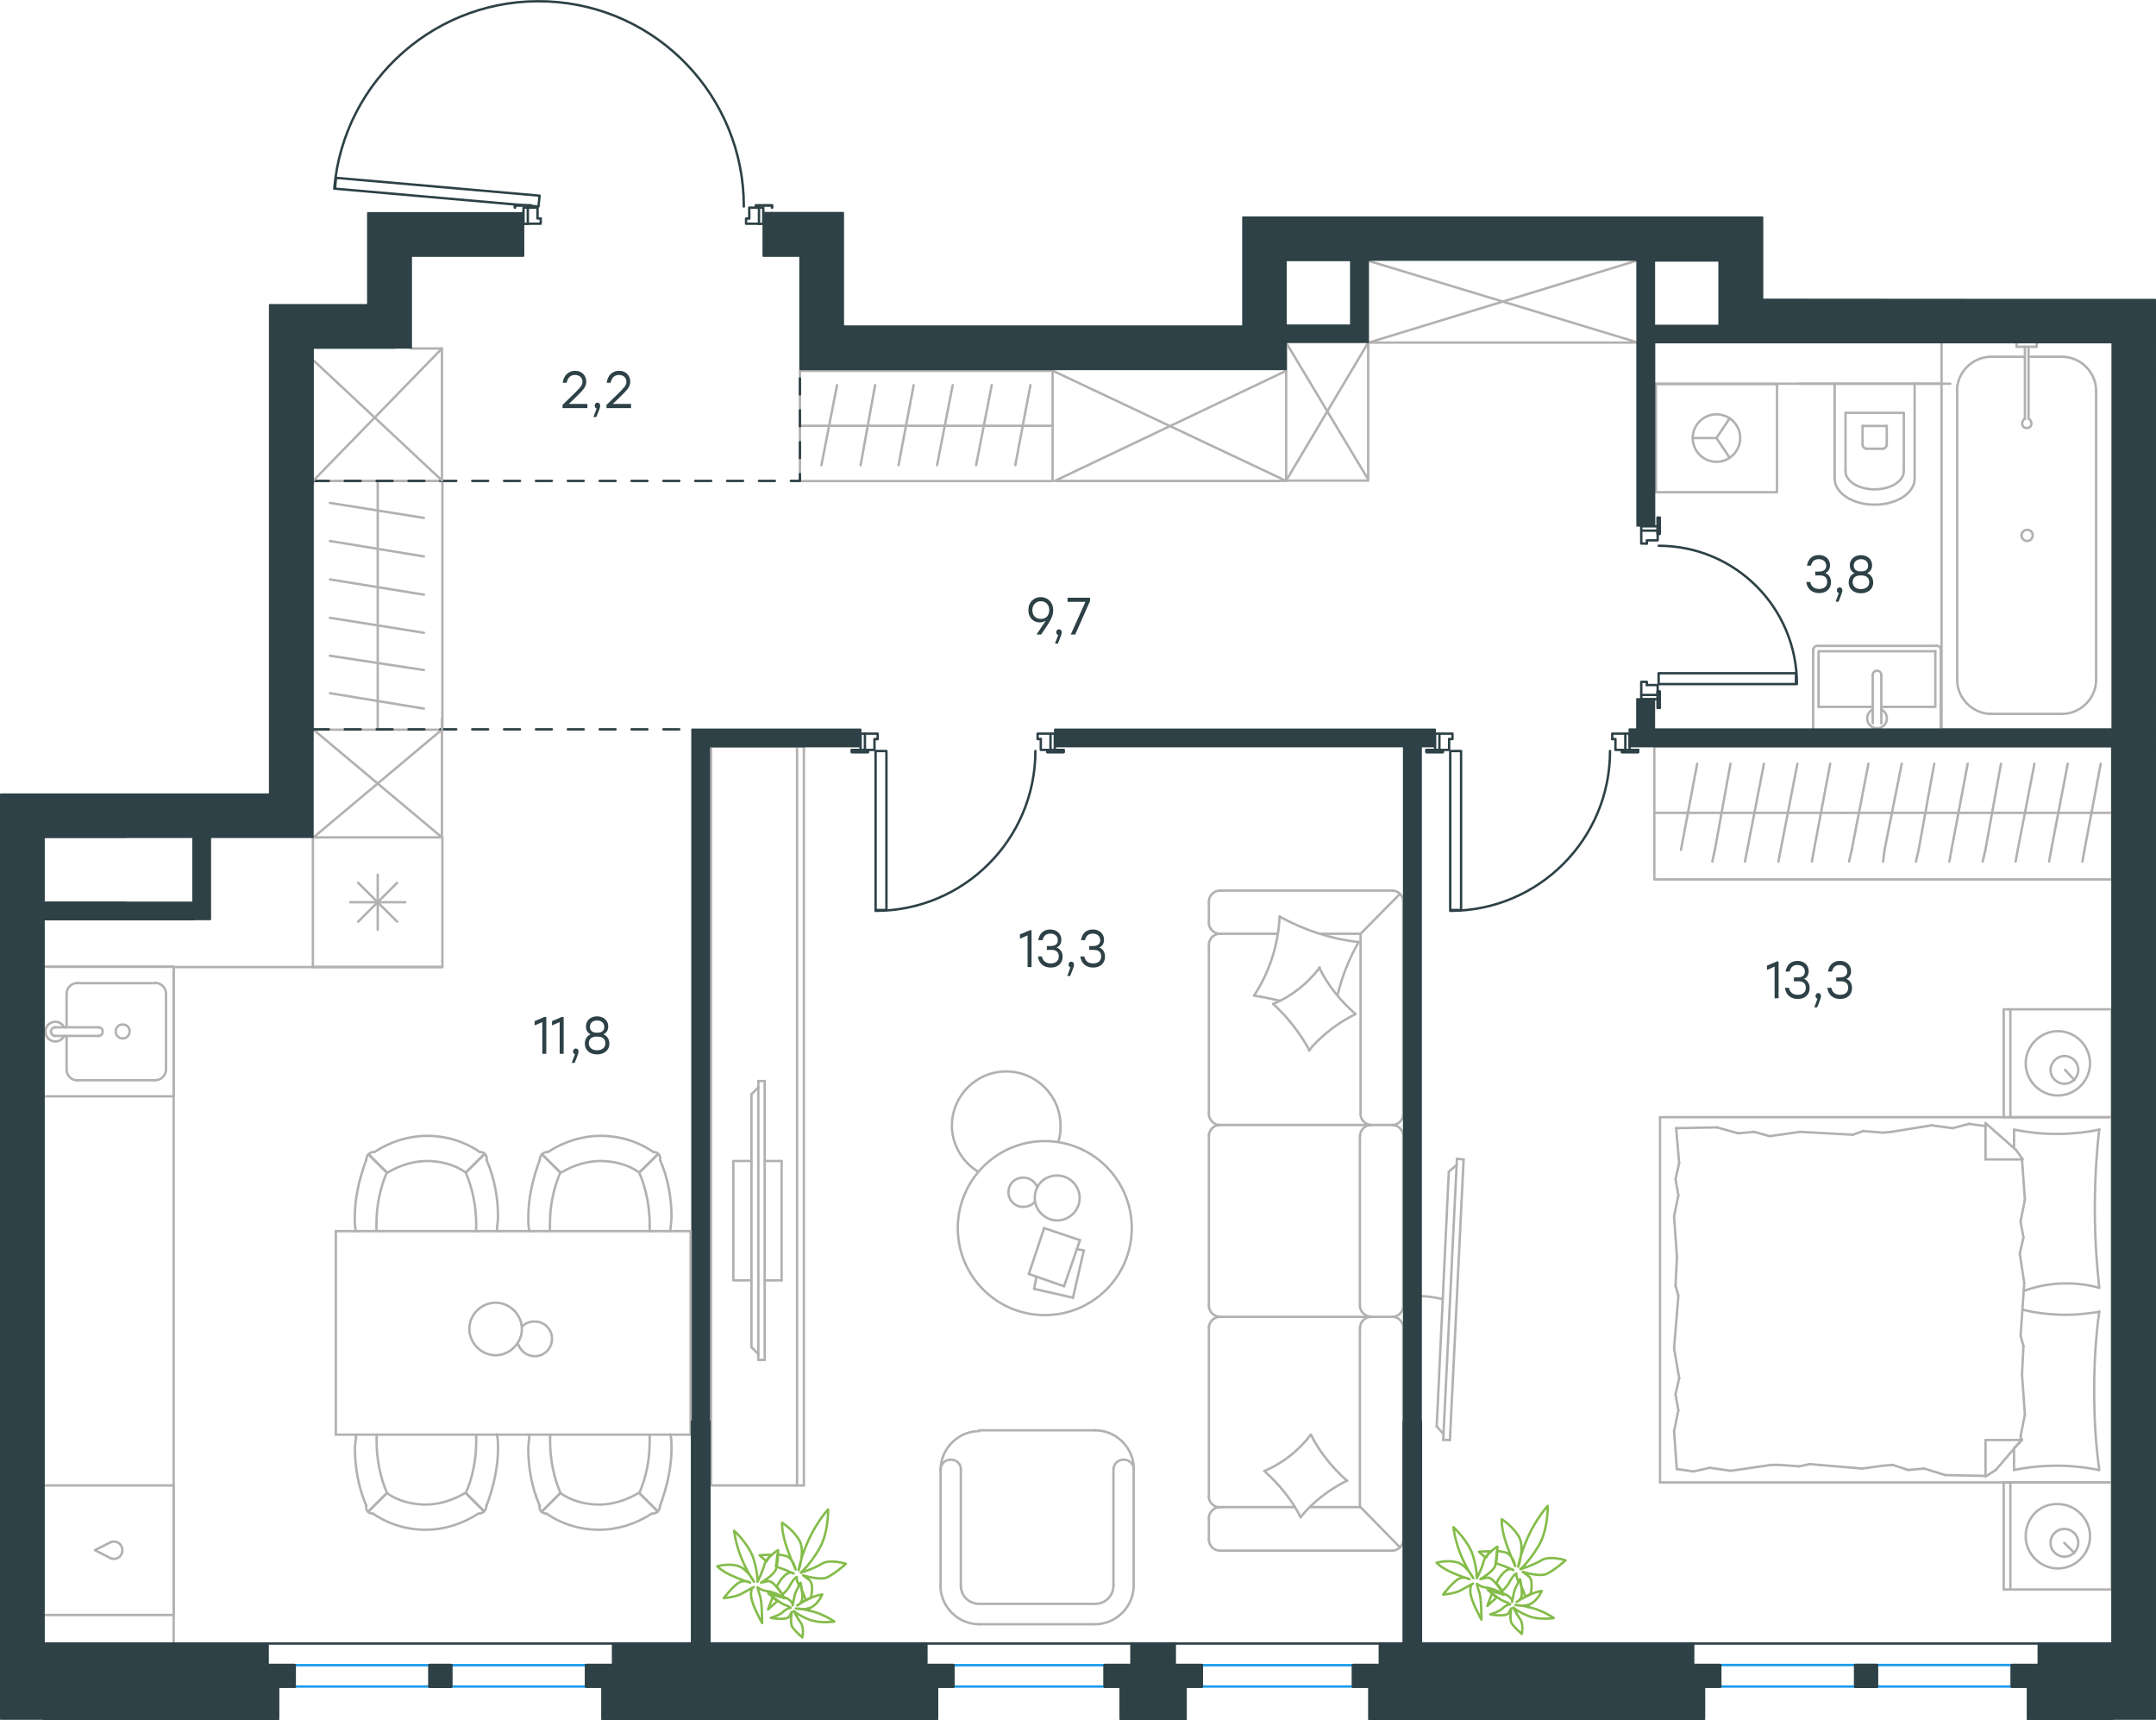 <?xml version="1.0" encoding="utf-8"?>
<!-- Generator: Adobe Illustrator 26.5.0, SVG Export Plug-In . SVG Version: 6.00 Build 0)  -->
<svg version="1.1" id="Слой_1" xmlns="http://www.w3.org/2000/svg" xmlns:xlink="http://www.w3.org/1999/xlink" x="0px" y="0px"
	 viewBox="0 0 1353.3 1079.5" style="enable-background:new 0 0 1353.3 1079.5;" xml:space="preserve">
<style type="text/css">
	.st0{fill:none;stroke:#B2B1B0;stroke-width:1.5;stroke-linecap:round;stroke-linejoin:round;stroke-miterlimit:22.926;}
	.st1{fill:none;stroke:#2D4146;stroke-width:1.5;stroke-linecap:round;stroke-linejoin:round;stroke-miterlimit:22.926;}
	
		.st2{fill:none;stroke:#2D4146;stroke-width:1.5;stroke-linecap:round;stroke-linejoin:round;stroke-miterlimit:10;stroke-dasharray:10;}
	.st3{fill:#2D4146;stroke:#2D4146;stroke-linecap:round;stroke-linejoin:round;stroke-miterlimit:10;}
	.st4{enable-background:new    ;}
	.st5{fill:#2D4146;}
	.st6{fill:none;stroke:#84BC4A;stroke-width:1.5;stroke-linecap:round;stroke-linejoin:round;stroke-miterlimit:22.926;}
	.st7{fill:none;stroke:#1D9CEB;stroke-width:1.5;stroke-linecap:round;stroke-linejoin:round;stroke-miterlimit:10;}
	.st8{fill:none;stroke:#2D4146;stroke-width:1.5;stroke-linecap:round;stroke-linejoin:round;stroke-miterlimit:10;}
	.st9{fill:#2D4146;stroke:#2D4146;stroke-width:1.5;stroke-linecap:round;stroke-linejoin:round;stroke-miterlimit:10;}
</style>
<line class="st0" x1="1201.8" y1="300.4" x2="1201.8" y2="240.8"/>
<path class="st0" d="M1181.6,281.6c1.5,0,2.7-1.2,2.7-2.7"/>
<path class="st0" d="M1169.1,278.9c0,1.5,1.2,2.7,2.7,2.7"/>
<line class="st0" x1="1184.3" y1="267.3" x2="1184.3" y2="278.9"/>
<line class="st0" x1="1181.7" y1="281.6" x2="1171.9" y2="281.6"/>
<line class="st0" x1="1169.1" y1="278.9" x2="1169.1" y2="267.3"/>
<line class="st0" x1="1195" y1="295.7" x2="1195" y2="259.1"/>
<path class="st0" d="M1158.4,295.7c0,6.3,8.2,11.4,18.3,11.4c10.1,0,18.3-5.1,18.3-11.4"/>
<line class="st0" x1="1158.4" y1="295.7" x2="1158.4" y2="259.1"/>
<path class="st0" d="M1151.6,300.4c0,9,11.2,16.3,25.1,16.3s25.1-7.3,25.1-16.3"/>
<line class="st0" x1="1151.6" y1="300.4" x2="1151.6" y2="240.8"/>
<line class="st0" x1="1224.2" y1="240.8" x2="1129.3" y2="240.8"/>
<line class="st0" x1="1184.3" y1="267.3" x2="1169.1" y2="267.3"/>
<line class="st0" x1="1195" y1="259.1" x2="1158.4" y2="259.1"/>
<g>
	<line class="st0" x1="1175.5" y1="443.6" x2="1141.5" y2="443.6"/>
	<polyline class="st0" points="1180.9,443.6 1214.8,443.6 1214.8,408.7 	"/>
	<polyline class="st0" points="1214.8,408.7 1141.5,408.7 1141.5,443.6 	"/>
	<path class="st0" d="M1140.8,405.3c-1.5,0-2.7,1.2-2.7,2.7"/>
	<path class="st0" d="M1218.2,407.9c0-1.5-1.2-2.7-2.7-2.7"/>
	<path class="st0" d="M1180.9,423.6c0-1.5-1.2-2.7-2.7-2.7s-2.7,1.2-2.7,2.7"/>
	<line class="st0" x1="1175.5" y1="453.9" x2="1175.5" y2="423.6"/>
	<line class="st0" x1="1180.9" y1="453.9" x2="1180.9" y2="423.6"/>
	<path class="st0" d="M1175.5,445.2c-2.6,1.3-4,4.2-3.3,7c0.6,2.8,3.1,4.8,6,4.8s5.4-2,6-4.8c0.7-2.8-0.7-5.7-3.3-7"/>
	<line class="st0" x1="1138.1" y1="457.8" x2="1138.1" y2="407.9"/>
	<line class="st0" x1="1140.9" y1="405.3" x2="1215.5" y2="405.3"/>
	<line class="st0" x1="1218.2" y1="407.9" x2="1218.2" y2="457.8"/>
</g>
<g>
	<polyline class="st0" points="1085.7,262.5 1077.4,274.9 1085.7,287.3 	"/>
	<line class="st0" x1="1077.4" y1="274.9" x2="1062.5" y2="274.9"/>
	<path class="st0" d="M1092.3,274.9c0-8.2-6.7-14.9-14.9-14.9c-8.2,0-14.9,6.7-14.9,14.9c0,8.2,6.7,14.9,14.9,14.9
		S1092.3,283.1,1092.3,274.9z"/>
	<rect x="1039.4" y="241" class="st0" width="76" height="67.9"/>
</g>
<polyline class="st0" points="109,1031.3 109,606.7 27.6,606.7 "/>
<line class="st0" x1="1218.7" y1="240.8" x2="1038.4" y2="240.8"/>
<line class="st0" x1="224.8" y1="554" x2="249.3" y2="578.4"/>
<line class="st0" x1="224.8" y1="578.4" x2="249.3" y2="554"/>
<line class="st0" x1="237.1" y1="548.9" x2="237.1" y2="583.5"/>
<line class="st0" x1="219.8" y1="566.2" x2="254.4" y2="566.2"/>
<rect x="196.4" y="525.5" class="st0" width="81.3" height="81.3"/>
<line class="st0" x1="41.8" y1="623.6" x2="41.8" y2="644.7"/>
<path class="st0" d="M77,642.9c-2.5,0-4.4,2-4.4,4.4s2,4.4,4.4,4.4s4.4-2,4.4-4.4C81.5,644.9,79.5,642.9,77,642.9z"/>
<path class="st0" d="M61.8,650.1c1.5,0,2.7-1.2,2.7-2.7s-1.2-2.7-2.7-2.7"/>
<line class="st0" x1="34.7" y1="644.7" x2="61.9" y2="644.7"/>
<path class="st0" d="M34.7,644.7c-1.5,0-2.7,1.2-2.7,2.7s1.2,2.7,2.7,2.7"/>
<line class="st0" x1="34.7" y1="650.1" x2="61.9" y2="650.1"/>
<path class="st0" d="M40.3,644.7c-1.3-2.6-4.2-4-7-3.3c-2.8,0.6-4.8,3.1-4.8,6s2,5.4,4.8,6c2.8,0.7,5.7-0.7,7-3.3"/>
<path class="st0" d="M48.6,616.9c-3.8,0-6.8,3-6.8,6.8"/>
<path class="st0" d="M41.8,671.2c0,3.8,3.1,6.8,6.8,6.8"/>
<path class="st0" d="M104.2,623.6c0-3.8-3.1-6.8-6.8-6.8"/>
<path class="st0" d="M97.4,677.9c3.8,0,6.8-3.1,6.8-6.8"/>
<line class="st0" x1="48.6" y1="617" x2="97.4" y2="617"/>
<line class="st0" x1="104.2" y1="623.6" x2="104.2" y2="671.2"/>
<line class="st0" x1="97.4" y1="677.9" x2="48.6" y2="677.9"/>
<line class="st0" x1="41.8" y1="671.2" x2="41.8" y2="650.1"/>
<polyline class="st0" points="27.6,606.7 109,606.7 109,688 27.6,688 "/>
<line class="st0" x1="196.4" y1="606.9" x2="277.7" y2="606.9"/>
<line class="st0" x1="109" y1="606.9" x2="196.4" y2="606.9"/>
<polyline class="st0" points="660.9,232.7 807.3,301.8 662.1,301.8 807.3,232.7 "/>
<path class="st0" d="M69.2,977.8c2.3,1,5,0.4,6.5-1.6s1.5-4.7,0-6.7s-4.2-2.6-6.5-1.6"/>
<polyline class="st0" points="69.3,977.8 59.6,972.8 69.3,967.9 "/>
<polyline class="st0" points="27.6,1013.5 109,1013.5 109,932.2 27.6,932.2 "/>
<polyline class="st0" points="807.3,301.6 858.8,215 858.8,300.9 807.3,215 "/>
<line class="st0" x1="807.3" y1="215" x2="807.3" y2="300.9"/>
<polyline class="st0" points="857.7,163.3 1028.2,215 859.1,215 1028.2,163.3 "/>
<line class="st0" x1="807.3" y1="301.6" x2="858.8" y2="301.6"/>
<line class="st0" x1="277.7" y1="457.6" x2="196.4" y2="525.8"/>
<line class="st0" x1="196.4" y1="457.6" x2="277.4" y2="525.5"/>
<g>
	<line class="st0" x1="1325.5" y1="930.3" x2="1325.5" y2="997.5"/>
	<line class="st0" x1="1257.7" y1="997.5" x2="1257.7" y2="930.3"/>
	<line class="st0" x1="1257.7" y1="930.3" x2="1325.5" y2="930.3"/>
	<line class="st0" x1="1325.5" y1="997.5" x2="1257.7" y2="997.5"/>
	<line class="st0" x1="1295.7" y1="968.2" x2="1302.1" y2="974.6"/>
	<line class="st0" x1="1261.9" y1="997.5" x2="1261.9" y2="930.3"/>
	<path class="st0" d="M1271.5,964.1c0,11,9.2,20.2,20.2,20.2s20.2-9.2,20.2-20.2s-9.2-20.2-20.2-20.2
		C1280.2,943.5,1271.5,952.6,1271.5,964.1z"/>
	<path class="st0" d="M1287.1,968.2c0,5,4.1,8.7,8.7,8.7c5,0,8.7-4.1,8.7-8.7c0-5-4.1-8.7-8.7-8.7
		C1291.1,959.5,1287.1,963.2,1287.1,968.2z"/>
	<line class="st0" x1="1325.5" y1="701.1" x2="1325.5" y2="930.3"/>
	<line class="st0" x1="1264.2" y1="720.5" x2="1264.2" y2="708.9"/>
	<line class="st0" x1="1269.2" y1="903.7" x2="1246.3" y2="903.7"/>
	<line class="st0" x1="1264.2" y1="908.8" x2="1269.2" y2="903.7"/>
	<line class="st0" x1="1042" y1="701.1" x2="1325.5" y2="701.1"/>
	<line class="st0" x1="1246.3" y1="926.6" x2="1246.3" y2="903.7"/>
	<line class="st0" x1="1325.5" y1="930.3" x2="1042" y2="930.3"/>
	<line class="st0" x1="1246.3" y1="704.8" x2="1265.5" y2="721.7"/>
	<line class="st0" x1="1265.5" y1="721.7" x2="1269.7" y2="727.6"/>
	<line class="st0" x1="1264.2" y1="922.5" x2="1264.2" y2="909.1"/>
	<line class="st0" x1="1269.2" y1="727.6" x2="1246.3" y2="727.6"/>
	<line class="st0" x1="1269.2" y1="903.3" x2="1252.7" y2="922.5"/>
	<line class="st0" x1="1252.7" y1="922.5" x2="1246.3" y2="926.6"/>
	<line class="st0" x1="1246.3" y1="704.8" x2="1246.3" y2="727.6"/>
	<line class="st0" x1="1051.7" y1="806.8" x2="1052.6" y2="788.9"/>
	<line class="st0" x1="1054" y1="864.9" x2="1050.8" y2="846.1"/>
	<line class="st0" x1="1053.5" y1="885" x2="1051.7" y2="875"/>
	<line class="st0" x1="1051.7" y1="875" x2="1054" y2="864.9"/>
	<line class="st0" x1="1053.5" y1="813.2" x2="1051.7" y2="806.8"/>
	<line class="st0" x1="1050.8" y1="846.1" x2="1053.5" y2="813.2"/>
	<line class="st0" x1="1052.5" y1="922" x2="1050.8" y2="898.2"/>
	<line class="st0" x1="1050.8" y1="898.2" x2="1053.5" y2="885"/>
	<line class="st0" x1="1054" y1="729.9" x2="1052.1" y2="708"/>
	<line class="st0" x1="1053.5" y1="750.1" x2="1051.7" y2="740"/>
	<line class="st0" x1="1051.7" y1="740" x2="1054" y2="729.9"/>
	<line class="st0" x1="1052.6" y1="788.9" x2="1050.8" y2="763.3"/>
	<line class="st0" x1="1050.8" y1="763.3" x2="1053.5" y2="750.1"/>
	<line class="st0" x1="1042" y1="701.1" x2="1042" y2="930.3"/>
	<path class="st0" d="M1317.7,808.2c-1.8-16.5-2.8-32.9-2.8-49.8c0-16.5,0.9-33.3,2.8-49.8"/>
	<path class="st0" d="M1270.3,810.1c9.2-3.2,17.3-4.7,26.8-4.7c6.9,0,13.8,0.9,20.2,2.7"/>
	<path class="st0" d="M1317.7,708.9c-8.7,1.8-17.9,2.7-26.6,2.7c-9.2,0-17.9-0.9-26.6-2.7"/>
	<path class="st0" d="M1317.7,823.3c-6.9,0.9-13.8,1.8-20.2,1.8c-9.6,0-18.8-0.9-27.9-3.2"/>
	<line class="st0" x1="1188.1" y1="919.3" x2="1181.8" y2="919.8"/>
	<line class="st0" x1="1207.8" y1="921.6" x2="1197.7" y2="922.5"/>
	<line class="st0" x1="1197.7" y1="922.5" x2="1188.1" y2="919.3"/>
	<line class="st0" x1="1246.3" y1="926.2" x2="1221.1" y2="925.7"/>
	<line class="st0" x1="1221.1" y1="925.7" x2="1207.8" y2="921.6"/>
	<line class="st0" x1="1129.5" y1="920.2" x2="1117.2" y2="919.3"/>
	<line class="st0" x1="1181.8" y1="919.8" x2="1168.9" y2="921.6"/>
	<line class="st0" x1="1135.9" y1="918.8" x2="1129.5" y2="920.2"/>
	<line class="st0" x1="1168.9" y1="921.6" x2="1135.9" y2="918.8"/>
	<line class="st0" x1="1117.2" y1="919.3" x2="1111.7" y2="919.3"/>
	<line class="st0" x1="1073.2" y1="921.1" x2="1063.1" y2="923.4"/>
	<line class="st0" x1="1063.1" y1="923.4" x2="1053.1" y2="922"/>
	<line class="st0" x1="1111.7" y1="919.3" x2="1086.4" y2="923"/>
	<line class="st0" x1="1086.4" y1="923" x2="1073.2" y2="921.1"/>
	<line class="st0" x1="1110.8" y1="713" x2="1117.2" y2="712.1"/>
	<line class="st0" x1="1091" y1="711.2" x2="1101.1" y2="710.3"/>
	<line class="st0" x1="1101.1" y1="710.3" x2="1110.8" y2="713"/>
	<line class="st0" x1="1052.1" y1="708" x2="1077.7" y2="707.5"/>
	<line class="st0" x1="1077.7" y1="707.5" x2="1091" y2="711.2"/>
	<line class="st0" x1="1169.4" y1="709.8" x2="1181.8" y2="710.8"/>
	<line class="st0" x1="1117.2" y1="712.1" x2="1129.9" y2="710.3"/>
	<line class="st0" x1="1163" y1="712.1" x2="1169.4" y2="709.8"/>
	<line class="st0" x1="1129.9" y1="710.3" x2="1163" y2="712.1"/>
	<line class="st0" x1="1181.8" y1="710.8" x2="1187.2" y2="710.3"/>
	<line class="st0" x1="1245.8" y1="706.6" x2="1246.7" y2="706.6"/>
	<line class="st0" x1="1225.7" y1="708" x2="1235.8" y2="705.3"/>
	<line class="st0" x1="1235.8" y1="705.3" x2="1245.8" y2="706.6"/>
	<line class="st0" x1="1187.2" y1="710.3" x2="1212.4" y2="706.2"/>
	<line class="st0" x1="1212.4" y1="706.2" x2="1225.7" y2="708"/>
	<path class="st0" d="M1317.7,922.5c-2.3-16.5-3.2-32.9-3.2-49.8c0-16.5,0.9-33.3,3.2-49.8"/>
	<path class="st0" d="M1264.2,922.5c8.7-1.8,17.9-2.7,26.6-2.7c9.2,0,17.9,0.9,26.6,2.7"/>
	<line class="st0" x1="1270.1" y1="844.7" x2="1269.2" y2="862.6"/>
	<line class="st0" x1="1267.8" y1="786.6" x2="1270.6" y2="805.4"/>
	<line class="st0" x1="1268.3" y1="766.6" x2="1270.1" y2="776.6"/>
	<line class="st0" x1="1270.1" y1="776.6" x2="1267.8" y2="786.6"/>
	<line class="st0" x1="1268.3" y1="838.3" x2="1270.1" y2="844.7"/>
	<line class="st0" x1="1270.6" y1="805.4" x2="1268.3" y2="838.3"/>
	<line class="st0" x1="1269.2" y1="727.6" x2="1271" y2="752.8"/>
	<line class="st0" x1="1271" y1="752.8" x2="1268.3" y2="766.6"/>
	<line class="st0" x1="1268.3" y1="901.4" x2="1268.7" y2="903.7"/>
	<line class="st0" x1="1269.2" y1="862.6" x2="1271" y2="887.7"/>
	<line class="st0" x1="1271" y1="887.7" x2="1268.3" y2="901.4"/>
	<line class="st0" x1="1325.5" y1="633.4" x2="1325.5" y2="701.1"/>
	<line class="st0" x1="1257.7" y1="701.1" x2="1257.7" y2="633.4"/>
	<line class="st0" x1="1258.2" y1="633.4" x2="1325.5" y2="633.4"/>
	<line class="st0" x1="1325.5" y1="701.1" x2="1258.2" y2="701.1"/>
	<line class="st0" x1="1296.2" y1="671.4" x2="1302.1" y2="677.8"/>
	<line class="st0" x1="1261.9" y1="701.1" x2="1261.9" y2="633.4"/>
	<path class="st0" d="M1271.5,667.3c0,11,9.2,20.2,20.2,20.2s20.2-9.2,20.2-20.2s-9.2-20.2-20.2-20.2
		C1280.7,647.2,1271.5,656.3,1271.5,667.3z"/>
	<path class="st0" d="M1287.1,671.4c0,5,4.1,8.7,8.7,8.7c5,0,8.7-4.1,8.7-8.7c0-5-4.1-8.7-8.7-8.7
		C1291.1,662.7,1287.1,666.9,1287.1,671.4z"/>
</g>
<g>
	<path class="st0" d="M905.6,815.3c-4.7-1.1-9.3-1.9-13.9-1.9"/>
	<line class="st0" x1="914.5" y1="727.2" x2="905.9" y2="903.6"/>
	<line class="st0" x1="910.1" y1="903.7" x2="918.7" y2="727.6"/>
	<line class="st0" x1="918.7" y1="727.6" x2="914.5" y2="727.2"/>
	<line class="st0" x1="901.8" y1="895.2" x2="909.4" y2="735.3"/>
	<line class="st0" x1="906" y1="899.8" x2="901.8" y2="895.2"/>
	<line class="st0" x1="909.4" y1="735.3" x2="914.4" y2="731"/>
	<line class="st0" x1="910.1" y1="903.7" x2="905.9" y2="903.6"/>
</g>
<g>
	<line class="st0" x1="1038.4" y1="510.1" x2="1155.9" y2="510.1"/>
	<line class="st0" x1="1137.3" y1="540.7" x2="1138.6" y2="533.4"/>
	<line class="st0" x1="1138.6" y1="533.4" x2="1148.8" y2="479.3"/>
	<line class="st0" x1="1116.3" y1="540.7" x2="1117.7" y2="533.4"/>
	<line class="st0" x1="1117.7" y1="533.4" x2="1128.2" y2="479.3"/>
	<line class="st0" x1="1095.3" y1="540.7" x2="1096.7" y2="533.4"/>
	<line class="st0" x1="1096.7" y1="533.4" x2="1107.2" y2="479.3"/>
	<line class="st0" x1="1074.8" y1="540.7" x2="1076.4" y2="533.4"/>
	<line class="st0" x1="1076.4" y1="533.4" x2="1086.2" y2="479.3"/>
	<line class="st0" x1="1055.1" y1="533.4" x2="1065.3" y2="479.3"/>
	<rect x="1038.4" y="468.4" class="st0" width="287.3" height="83.5"/>
	<line class="st0" x1="1155.9" y1="510.1" x2="1325.7" y2="510.1"/>
	<line class="st0" x1="1307.1" y1="540.7" x2="1308.4" y2="533.4"/>
	<line class="st0" x1="1308.4" y1="533.4" x2="1318.6" y2="479.3"/>
	<line class="st0" x1="1286.2" y1="540.7" x2="1287.5" y2="533.4"/>
	<line class="st0" x1="1287.5" y1="533.4" x2="1297.9" y2="479.3"/>
	<line class="st0" x1="1265.2" y1="540.7" x2="1266.5" y2="533.4"/>
	<line class="st0" x1="1266.5" y1="533.4" x2="1277" y2="479.3"/>
	<line class="st0" x1="1244.5" y1="540.7" x2="1246.2" y2="533.4"/>
	<line class="st0" x1="1246.2" y1="533.4" x2="1256" y2="479.3"/>
	<line class="st0" x1="1223.6" y1="540.7" x2="1224.9" y2="533.4"/>
	<line class="st0" x1="1224.9" y1="533.4" x2="1235.1" y2="479.3"/>
	<line class="st0" x1="1202.6" y1="540.7" x2="1204.3" y2="533.4"/>
	<line class="st0" x1="1204.3" y1="533.4" x2="1214.1" y2="479.3"/>
	<line class="st0" x1="1182" y1="540.7" x2="1182.9" y2="533.4"/>
	<line class="st0" x1="1182.9" y1="533.4" x2="1193.7" y2="479.3"/>
	<line class="st0" x1="1162.3" y1="533.4" x2="1172.8" y2="479.3"/>
	<line class="st0" x1="1160.6" y1="540.7" x2="1162.3" y2="533.4"/>
</g>
<g>
	<line class="st0" x1="673.5" y1="814.4" x2="649.1" y2="808.8"/>
	<line class="st0" x1="649.1" y1="808.8" x2="650.6" y2="801.1"/>
	<line class="st0" x1="675.9" y1="783.9" x2="680.3" y2="784.7"/>
	<line class="st0" x1="680.3" y1="784.7" x2="673.5" y2="814.4"/>
	<line class="st0" x1="667.9" y1="807.2" x2="645.8" y2="799.5"/>
	<line class="st0" x1="645.8" y1="799.5" x2="655.4" y2="770.7"/>
	<line class="st0" x1="655.4" y1="770.7" x2="677.9" y2="778.3"/>
	<line class="st0" x1="677.9" y1="778.3" x2="667.9" y2="807.2"/>
	<ellipse class="st0" cx="655.8" cy="770.7" rx="54.6" ry="54.6"/>
	<path class="st0" d="M649.5,751.8c0,7.6,6.4,14.1,14.1,14.1c7.6,0,14.1-6.4,14.1-14.1c0-7.7-6.4-14.1-14.1-14.1
		C655.4,737.7,649.5,743.8,649.5,751.8z"/>
	<path class="st0" d="M649.5,754.2c-1.6,2-4.4,3.2-7.2,3.2c-5.2,0-9.3-4-9.3-9.2s4-9.2,9.3-9.2c4,0,7.2,2.4,8.9,6"/>
	<path class="st0" d="M614,735.3c-10.1-6-16.5-17.3-16.5-28.8c0-18.9,15.3-34.1,34.1-34.1c18.9,0,34.1,15.3,34.1,34.1
		c0,3.3-0.3,6.7-1.4,10"/>
</g>
<g>
	<g>
		<line class="st0" x1="500.3" y1="932.2" x2="500.3" y2="468.5"/>
		<polyline class="st0" points="504.6,468.5 446.3,468.5 446.3,932.2 504.6,932.2 		"/>
		<line class="st0" x1="504.6" y1="932.2" x2="504.6" y2="468.5"/>
	</g>
	<g>
		<polyline class="st0" points="471.7,728.6 460.3,728.6 460.3,803.5 471.7,803.5 		"/>
		<line class="st0" x1="480" y1="803.5" x2="490.6" y2="803.5"/>
		<line class="st0" x1="490.6" y1="803.5" x2="490.6" y2="728.6"/>
		<line class="st0" x1="490.6" y1="728.6" x2="480" y2="728.6"/>
		<line class="st0" x1="480" y1="853.4" x2="476" y2="853.4"/>
		<line class="st0" x1="471.7" y1="686.7" x2="476" y2="682.4"/>
		<line class="st0" x1="476" y1="849.8" x2="471.7" y2="845.4"/>
		<line class="st0" x1="476" y1="678.4" x2="476" y2="853.4"/>
		<line class="st0" x1="480" y1="853.4" x2="480" y2="678.4"/>
		<line class="st0" x1="480" y1="678.4" x2="476" y2="678.4"/>
		<line class="st0" x1="471.7" y1="845.4" x2="471.7" y2="686.7"/>
	</g>
</g>
<g>
	<line class="st0" x1="874" y1="558.9" x2="765.6" y2="558.9"/>
	<line class="st0" x1="758.8" y1="712.8" x2="758.8" y2="819.5"/>
	<line class="st0" x1="758.8" y1="833.1" x2="758.8" y2="939.1"/>
	<line class="st0" x1="880.8" y1="966.3" x2="880.8" y2="833.1"/>
	<line class="st0" x1="758.8" y1="565.7" x2="758.8" y2="579.2"/>
	<line class="st0" x1="765.6" y1="586" x2="802.1" y2="586"/>
	<line class="st0" x1="854" y1="586" x2="854" y2="699.2"/>
	<line class="st0" x1="854" y1="945.8" x2="822.4" y2="945.8"/>
	<line class="st0" x1="758.8" y1="952.6" x2="758.8" y2="966.3"/>
	<line class="st0" x1="765.6" y1="973.1" x2="874" y2="973.1"/>
	<line class="st0" x1="878.5" y1="561.2" x2="854" y2="586"/>
	<line class="st0" x1="854" y1="945.8" x2="878.8" y2="971.1"/>
	<line class="st0" x1="860.5" y1="706" x2="874" y2="706"/>
	<line class="st0" x1="765.6" y1="826.4" x2="860.5" y2="826.4"/>
	<line class="st0" x1="765.6" y1="706" x2="860.5" y2="706"/>
	<line class="st0" x1="860.5" y1="826.4" x2="874" y2="826.4"/>
	<line class="st0" x1="758.8" y1="592.8" x2="758.8" y2="699.2"/>
	<line class="st0" x1="880.8" y1="699.2" x2="880.8" y2="565.7"/>
	<line class="st0" x1="853.6" y1="712.8" x2="853.6" y2="819.5"/>
	<line class="st0" x1="880.8" y1="819.5" x2="880.8" y2="712.8"/>
	<line class="st0" x1="853.6" y1="833.1" x2="853.6" y2="945.8"/>
	<line class="st0" x1="812.8" y1="945.8" x2="765.6" y2="945.8"/>
	<line class="st0" x1="829.2" y1="586" x2="854" y2="586"/>
	<path class="st0" d="M880.8,565.7c0-3.6-3.2-6.8-6.8-6.8"/>
	<path class="st0" d="M874,973.1c3.6,0,6.8-3.2,6.8-6.8"/>
	<path class="st0" d="M758.7,939.1c0,3.6,3.2,6.8,6.8,6.8"/>
	<path class="st0" d="M765.6,558.9c-3.6,0-6.8,3.2-6.8,6.8"/>
	<path class="st0" d="M758.8,579.2c0,3.6,3.2,6.8,6.8,6.8"/>
	<path class="st0" d="M765.6,586c-3.6,0-6.8,3.2-6.8,6.8"/>
	<path class="st0" d="M758.8,819.5c0,3.6,3.2,6.8,6.8,6.8"/>
	<path class="st0" d="M765.6,706c-3.6,0-6.8,3.2-6.8,6.8"/>
	<path class="st0" d="M758.8,699.2c0,3.6,3.2,6.8,6.8,6.8"/>
	<path class="st0" d="M765.6,945.8c-3.6,0-6.8,3.2-6.8,6.8"/>
	<path class="st0" d="M758.8,966.3c0,3.6,3.2,6.8,6.8,6.8"/>
	<path class="st0" d="M854,699.2c0,3.6,3.2,6.8,6.8,6.8"/>
	<path class="st0" d="M874,706c3.6,0,6.8-3.2,6.8-6.8"/>
	<path class="st0" d="M860.5,706c-3.6,0-6.8,3.2-6.8,6.8"/>
	<path class="st0" d="M880.8,712.8c0-3.6-3.2-6.8-6.8-6.8"/>
	<path class="st0" d="M853.6,819.5c0,3.6,3.4,6.8,7.2,6.8"/>
	<path class="st0" d="M874,826.4c3.6,0,6.8-3.2,6.8-6.8"/>
	<path class="st0" d="M860.5,826.4c-3.6,0-6.8,3.2-6.8,6.8"/>
	<path class="st0" d="M880.8,833.1c0-3.6-3.2-6.8-6.8-6.8"/>
	<path class="st0" d="M816.4,952.2c-5.6-11.2-13.6-20.8-22.8-29.1"/>
	<path class="st0" d="M793.6,923.1c11.6-4.8,21.6-12.8,29.2-22.8"/>
	<path class="st0" d="M822.8,900.3c5.6,11.2,13.6,20.8,22.8,29.1"/>
	<path class="st0" d="M845.6,929.1c-11.2,5.6-21.2,13.2-29.1,22.8"/>
	<path class="st0" d="M822,659.2c-6-10.8-13.6-20.8-22.8-29.1"/>
	<path class="st0" d="M799.2,630c11.6-4.8,21.6-12.8,29.2-22.8"/>
	<path class="st0" d="M828,607.2c5.6,11.2,13.2,20.8,22.8,29.1"/>
	<path class="st0" d="M850.8,636.4c-11.2,5.6-21.2,13.2-29.2,22.8"/>
	<path class="st0" d="M803.2,628c-5.2-1.2-10.8-2.4-16-3.2"/>
	<path class="st0" d="M787.2,624.8c9.6-14.8,15.2-31.9,16-49.6"/>
	<path class="st0" d="M803.2,575.2c15.2,8.4,32,14,49.6,16"/>
	<path class="st0" d="M852.8,591.2c-6,10.4-10.4,21.6-13.2,33.1"/>
	<path class="st0" d="M765.6,826.4c-3.6,0-6.8,3.2-6.8,6.8"/>
</g>
<g>
	<line class="st0" x1="590.4" y1="995" x2="590.4" y2="922.4"/>
	<line class="st0" x1="687.4" y1="1019.3" x2="614.6" y2="1019.3"/>
	<line class="st0" x1="711.6" y1="922.4" x2="711.6" y2="995"/>
	<line class="st0" x1="614.6" y1="897.6" x2="687.4" y2="897.6"/>
	<line class="st0" x1="614.6" y1="1006.5" x2="687.4" y2="1006.5"/>
	<line class="st0" x1="698.9" y1="922.4" x2="698.9" y2="995"/>
	<line class="st0" x1="603.1" y1="922.4" x2="603.1" y2="995"/>
	<path class="st0" d="M711.6,995c0,13.3-11,24.3-24.3,24.3"/>
	<path class="st0" d="M614.6,1019.3c-13.3,0-24.3-11-24.3-24.3"/>
	<path class="st0" d="M590.4,922.4c0-13.3,11-24.3,24.3-24.3"/>
	<path class="st0" d="M687.4,897.6c13.3,0,24.3,11,24.3,24.3"/>
	<path class="st0" d="M614.6,1006.5c-6.4,0-11.5-5-11.5-11.5"/>
	<path class="st0" d="M698.9,995c0,6.4-5,11.5-11.5,11.5"/>
	<path class="st0" d="M590.4,922.4C590.4,921.9,590.4,921.9,590.4,922.4c0-3.7,2.8-6.4,6.4-6.4c3.7,0,6.4,2.7,6.4,6.4"/>
	<path class="st0" d="M698.9,922.4C698.9,921.9,698.9,921.9,698.9,922.4c0-3.7,2.8-6.4,6.4-6.4c3.7,0,6.4,2.7,6.4,6.4"/>
</g>
<g>
	<line class="st0" x1="1274.1" y1="223.9" x2="1294.4" y2="223.9"/>
	<line class="st0" x1="1249.7" y1="223.9" x2="1271" y2="223.9"/>
	<line class="st0" x1="1315.7" y1="245.1" x2="1315.7" y2="426.8"/>
	<line class="st0" x1="1294.4" y1="448" x2="1249.7" y2="448"/>
	<line class="st0" x1="1218.7" y1="457.8" x2="1218.7" y2="214.7"/>
	<line class="st0" x1="1326.1" y1="457.8" x2="1218.7" y2="457.8"/>
	<line class="st0" x1="1228.5" y1="426.8" x2="1228.5" y2="245.1"/>
	<line class="st0" x1="1326.1" y1="214.7" x2="1326.1" y2="457.8"/>
	<line class="st0" x1="1218.7" y1="214.7" x2="1326.1" y2="214.7"/>
	<path class="st0" d="M1294.4,448c11.5,0,21.3-9.8,21.3-21.2"/>
	<path class="st0" d="M1249.7,223.9c-11.5,0-21.3,9.8-21.3,21.2"/>
	<path class="st0" d="M1228.5,426.8c0,11.5,9.8,21.2,21.3,21.2"/>
	<path class="st0" d="M1315.7,245.1c0-11.5-9.8-21.2-21.3-21.2"/>
	<line class="st0" x1="1319.7" y1="214.7" x2="1322.6" y2="214.7"/>
	<line class="st0" x1="1273.3" y1="217.6" x2="1273.3" y2="262.8"/>
	<line class="st0" x1="1271" y1="262.8" x2="1271" y2="217.6"/>
	<line class="st0" x1="1265.8" y1="214.7" x2="1278.4" y2="214.7"/>
	<line class="st0" x1="1278.4" y1="214.7" x2="1278.4" y2="217.6"/>
	<line class="st0" x1="1278.4" y1="217.6" x2="1265.8" y2="217.6"/>
	<line class="st0" x1="1265.8" y1="217.6" x2="1265.8" y2="214.7"/>
	<path class="st0" d="M1271,262.8c-1.1,0.6-1.7,1.7-1.7,2.9c0,1.7,1.1,2.9,2.9,2.9c1.7,0,2.9-1.1,2.9-2.9c0-1.1-0.6-2.3-1.7-2.9"/>
	<path class="st0" d="M1272.4,332.5c-1.9,0-3.5,1.6-3.5,3.5s1.6,3.5,3.5,3.5s3.5-1.6,3.5-3.5
		C1275.9,333.7,1274.3,332.5,1272.4,332.5z"/>
</g>
<g>
	<rect x="196.4" y="301.8" class="st0" width="81.3" height="156.1"/>
	<line class="st0" x1="237.1" y1="458" x2="237.1" y2="301.8"/>
	<line class="st0" x1="266.1" y1="325" x2="207.1" y2="315.6"/>
	<line class="st0" x1="266.1" y1="349.2" x2="207.1" y2="339.5"/>
	<line class="st0" x1="266.1" y1="373.2" x2="207.1" y2="363.6"/>
	<line class="st0" x1="266.1" y1="397.1" x2="207.1" y2="387.7"/>
	<line class="st0" x1="266.1" y1="420.5" x2="207.1" y2="411.5"/>
	<line class="st0" x1="266.1" y1="444.7" x2="207.1" y2="435"/>
</g>
<g>
	<rect x="502.1" y="232.7" class="st0" width="158.6" height="69.2"/>
	<line class="st0" x1="502.1" y1="267.2" x2="660.8" y2="267.2"/>
	<line class="st0" x1="637.3" y1="291.9" x2="646.8" y2="241.7"/>
	<line class="st0" x1="612.7" y1="291.9" x2="622.5" y2="241.7"/>
	<line class="st0" x1="588.2" y1="291.9" x2="598" y2="241.7"/>
	<line class="st0" x1="564" y1="291.9" x2="573.5" y2="241.7"/>
	<line class="st0" x1="540.2" y1="291.9" x2="549.3" y2="241.7"/>
	<line class="st0" x1="515.6" y1="291.9" x2="525.4" y2="241.7"/>
</g>
<rect x="1030.2" y="436.1" class="st1" width="10.2" height="2.7"/>
<rect x="1030.2" y="330.3" class="st1" width="10.2" height="2.7"/>
<path class="st1" d="M1127.9,429.2c0-47.9-38.8-86.7-86.7-86.7"/>
<rect x="1041.1" y="422.5" class="st1" width="86.2" height="6.8"/>
<line class="st1" x1="1040.5" y1="324.9" x2="1040.5" y2="330.3"/>
<polyline class="st1" points="1040.5,333 1040.5,335 1041.8,335 1041.8,324.9 1040.5,324.9 "/>
<line class="st1" x1="1040.5" y1="434" x2="1040.5" y2="436.1"/>
<polyline class="st1" points="1040.5,438.7 1040.5,444.2 1041.8,444.2 1041.8,434 1040.5,434 "/>
<line class="st1" x1="1040.5" y1="324.9" x2="1040.5" y2="330.3"/>
<polyline class="st1" points="1040.5,333 1040.5,335 1041.8,335 1041.8,324.9 1040.5,324.9 "/>
<line class="st1" x1="1040.5" y1="434" x2="1040.5" y2="436.1"/>
<polyline class="st1" points="1040.5,438.7 1040.5,444.2 1041.8,444.2 1041.8,434 1040.5,434 "/>
<polyline class="st1" points="1033.7,341.1 1033.7,339.1 1040.5,339.1 1040.5,333 "/>
<polyline class="st1" points="1030.2,333 1030.2,341.1 1033.7,341.1 "/>
<polyline class="st1" points="1033.7,429.9 1033.7,427.9 1030.2,427.9 1030.2,436.1 "/>
<polyline class="st1" points="1040.5,436.1 1040.5,429.9 1033.7,429.9 "/>
<rect x="900.8" y="460.4" class="st1" width="2.7" height="10.2"/>
<rect x="1020.2" y="460.4" class="st1" width="2.7" height="10.2"/>
<path class="st1" d="M910.3,571.6c55.4,0,100.3-44.9,100.3-100.3"/>
<rect x="910.3" y="471.3" class="st1" width="6.8" height="99.8"/>
<line class="st1" x1="905.6" y1="470.6" x2="903.5" y2="470.6"/>
<polyline class="st1" points="900.8,470.6 895.4,470.6 895.4,472 905.6,472 905.6,470.6 "/>
<line class="st1" x1="1028.2" y1="470.6" x2="1022.9" y2="470.6"/>
<polyline class="st1" points="1020.2,470.6 1018.1,470.6 1018.1,472 1028.2,472 1028.2,470.6 "/>
<line class="st1" x1="905.6" y1="470.6" x2="903.5" y2="470.6"/>
<polyline class="st1" points="900.8,470.6 895.4,470.6 895.4,472 905.6,472 905.6,470.6 "/>
<line class="st1" x1="1028.2" y1="470.6" x2="1022.9" y2="470.6"/>
<polyline class="st1" points="1020.2,470.6 1018.1,470.6 1018.1,472 1028.2,472 1028.2,470.6 "/>
<polyline class="st1" points="909.6,463.8 911.7,463.8 911.7,460.4 903.5,460.4 "/>
<polyline class="st1" points="903.5,470.6 909.6,470.6 909.6,463.8 "/>
<polyline class="st1" points="1012,463.8 1014,463.8 1014,470.6 1020.2,470.6 "/>
<polyline class="st1" points="1020.2,460.4 1012,460.4 1012,463.8 "/>
<rect x="659.4" y="460.4" class="st1" width="2.7" height="10.2"/>
<rect x="540.2" y="460.4" class="st1" width="2.7" height="10.2"/>
<path class="st1" d="M549.6,571.6c55.4,0,100.3-44.9,100.3-100.3"/>
<rect x="549.6" y="471.3" class="st1" width="6.8" height="99.8"/>
<polyline class="st1" points="662.1,470.6 667.6,470.6 667.6,472 657.4,472 657.4,470.6 659.4,470.6 "/>
<polyline class="st1" points="542.9,470.6 544.8,470.6 544.8,472 534.7,472 534.7,470.6 540.2,470.6 "/>
<polyline class="st1" points="662.1,470.6 667.6,470.6 667.6,472 657.4,472 657.4,470.6 659.4,470.6 "/>
<polyline class="st1" points="542.9,470.6 544.8,470.6 544.8,472 534.7,472 534.7,470.6 540.2,470.6 "/>
<polyline class="st1" points="542.9,460.4 550.9,460.4 550.9,463.8 "/>
<polyline class="st1" points="550.9,463.8 548.9,463.8 548.9,470.6 542.9,470.6 "/>
<polyline class="st1" points="659.4,470.6 653.3,470.6 653.3,463.8 "/>
<polyline class="st1" points="653.3,463.8 651.3,463.8 651.3,460.4 659.4,460.4 "/>
<rect x="476.4" y="130.3" class="st1" width="2.7" height="10.2"/>
<rect x="328.6" y="130.3" class="st1" width="2.7" height="10.2"/>
<path class="st1" d="M466.9,129.6c0-69-54.3-125.7-123.2-128.7s-128,48.8-133.9,117.5"/>
<polygon class="st1" points="210.3,118.4 210.9,111.6 338.7,122.8 338,129.6 "/>
<line class="st1" x1="474.4" y1="130.3" x2="476.4" y2="130.3"/>
<polyline class="st1" points="484.6,130.3 484.6,128.9 474.4,128.9 474.4,130.3 "/>
<polyline class="st1" points="331.3,130.3 333.3,130.3 333.3,128.9 323.2,128.9 323.2,130.3 "/>
<line class="st1" x1="474.4" y1="130.3" x2="476.4" y2="130.3"/>
<polyline class="st1" points="484.6,130.3 484.6,128.9 474.4,128.9 474.4,130.3 "/>
<polyline class="st1" points="331.3,130.3 333.3,130.3 333.3,128.9 323.2,128.9 323.2,130.3 "/>
<polyline class="st1" points="470.3,137.1 468.3,137.1 468.3,140.4 476.4,140.4 "/>
<polyline class="st1" points="476.4,130.3 470.3,130.3 470.3,137.1 "/>
<polyline class="st1" points="339.4,137.1 337.4,137.1 337.4,130.3 331.3,130.3 "/>
<polyline class="st1" points="331.3,140.4 339.4,140.4 339.4,137.1 "/>
<line class="st2" x1="196.4" y1="457.7" x2="432.3" y2="457.7"/>
<polyline class="st2" points="196.4,301.8 502.1,301.8 502.1,232.7 "/>
<polygon class="st3" points="434.4,1031.3 445.2,1031.3 445.2,468.5 540.2,468.5 540.2,457.7 445.2,457.7 441.7,457.7 434.4,457.7 
	"/>
<g class="st4">
	<path class="st5" d="M342.9,638.2v23.1h-2.5v-19.9l-4.8,2.1v-2.7l6.1-2.6L342.9,638.2L342.9,638.2z"/>
	<path class="st5" d="M353.8,638.2v23.1h-2.5v-19.9l-4.8,2.1v-2.7l6.1-2.6L353.8,638.2L353.8,638.2z"/>
	<path class="st5" d="M360.7,667h-1.8l2-5.4c-0.7-0.2-1.2-0.9-1.2-1.7c0-1.1,0.7-1.9,1.7-1.9c0.7,0,1.7,0.4,1.7,1.9
		C363.2,660.4,363.1,661.2,360.7,667z"/>
	<path class="st5" d="M382.5,655c0,4.2-3.4,6.7-7.7,6.7c-4.3,0-7.7-2.5-7.7-6.7c0-2.8,1.3-5,3.7-5.9c-2-0.8-3-2.7-3-5
		c0-3.9,3.1-6.3,7-6.3s7,2.5,7,6.3c0,2.2-1.1,4.1-3.1,5C381.1,650,382.5,652.2,382.5,655z M380,654.8c0-2.9-1.8-4.3-5.2-4.3
		c-3.4,0-5.2,1.4-5.2,4.3c0,2.7,2.2,4.3,5.2,4.3C377.8,659.1,380,657.5,380,654.8z M370.3,644.5c0,2.1,1.3,3.6,4.5,3.6
		s4.5-1.5,4.5-3.6c0-2.5-1.8-4.1-4.5-4.1S370.3,641.9,370.3,644.5z"/>
</g>
<g class="st4">
	<path class="st5" d="M647.5,583.8v23.1H645V587l-4.8,2.1v-2.7l6.1-2.6H647.5z"/>
	<path class="st5" d="M667,600.4c0,4.2-3.1,6.8-7.4,6.8c-4.1,0-7.5-2.2-8.1-7h2.5c0.6,3.1,2.8,4.4,5.6,4.4c3.1,0,5-1.7,5-4.4
		c0-2.3-1.2-4.1-4.6-4.1h-2.9v-2.4h2.2c3.1,0,4.7-1.3,4.7-3.6c0-2.6-1.9-4.2-4.6-4.2c-2.5,0-4.2,1-5,4.1h-2.7
		c0.8-4.7,3.8-6.7,7.5-6.7c4,0,7,2.6,7,6.4c0,2.2-1,4.1-3,4.9C665.6,595.5,667,597.6,667,600.4z"/>
	<path class="st5" d="M671.7,612.5h-1.8l2-5.4c-0.7-0.2-1.2-0.9-1.2-1.7c0-1.1,0.7-1.9,1.7-1.9c0.7,0,1.7,0.4,1.7,1.9
		C674.2,606,674.1,606.7,671.7,612.5z"/>
	<path class="st5" d="M693.6,600.4c0,4.2-3.1,6.8-7.4,6.8c-4.1,0-7.5-2.2-8.1-7h2.5c0.6,3.1,2.8,4.4,5.6,4.4c3.1,0,5-1.7,5-4.4
		c0-2.3-1.2-4.1-4.6-4.1h-2.9v-2.4h2.2c3.1,0,4.7-1.3,4.7-3.6c0-2.6-1.9-4.2-4.6-4.2c-2.5,0-4.2,1-5,4.1h-2.5
		c0.8-4.7,3.8-6.7,7.5-6.7c4,0,7,2.6,7,6.4c0,2.2-1,4.1-3,4.9C692.3,595.5,693.6,597.6,693.6,600.4z"/>
</g>
<g class="st4">
	<path class="st5" d="M1116.4,603.4v23.1h-2.5v-19.9l-4.8,2.1V606l6.1-2.6L1116.4,603.4L1116.4,603.4z"/>
	<path class="st5" d="M1135.9,620.1c0,4.2-3.1,6.8-7.4,6.8c-4.1,0-7.5-2.2-8.1-7h2.5c0.6,3.1,2.8,4.4,5.6,4.4c3.1,0,5-1.7,5-4.4
		c0-2.3-1.2-4.1-4.6-4.1h-2.9v-2.4h2.2c3.1,0,4.7-1.3,4.7-3.6c0-2.6-1.9-4.2-4.6-4.2c-2.5,0-4.2,1-5,4.1h-2.5
		c0.8-4.7,3.8-6.7,7.5-6.7c4,0,7,2.6,7,6.4c0,2.2-1,4.1-3,4.9C1134.5,615.2,1135.9,617.3,1135.9,620.1z"/>
	<path class="st5" d="M1140.6,632.2h-1.8l2-5.4c-0.7-0.2-1.2-0.9-1.2-1.7c0-1.1,0.7-1.9,1.7-1.9c0.7,0,1.7,0.4,1.7,1.9
		C1143.1,625.7,1143,626.4,1140.6,632.2z"/>
	<path class="st5" d="M1162.5,620.1c0,4.2-3.1,6.8-7.4,6.8c-4.1,0-7.5-2.2-8.1-7h2.5c0.6,3.1,2.8,4.4,5.6,4.4c3.1,0,5-1.7,5-4.4
		c0-2.3-1.2-4.1-4.6-4.1h-2.9v-2.4h2.2c3.1,0,4.7-1.3,4.7-3.6c0-2.6-1.9-4.2-4.6-4.2c-2.5,0-4.2,1-5,4.1h-2.5
		c0.8-4.7,3.8-6.7,7.5-6.7c4,0,7,2.6,7,6.4c0,2.2-1,4.1-3,4.9C1161.2,615.2,1162.5,617.3,1162.5,620.1z"/>
</g>
<g class="st4">
	<path class="st5" d="M661.1,383.1c0,4-2.2,7.2-7.6,15.1h-2.9l5.9-8.8c-1.1,0.7-2.3,1.2-3.9,1.2c-3.7,0-7.1-2.7-7.1-7.7
		s3.4-8.2,7.8-8.2C657.6,374.8,661.1,377.8,661.1,383.1z M658.6,382.9c0-3.5-2.3-5.6-5.3-5.6s-5.3,2.2-5.3,5.6
		c0,3.5,2.3,5.5,5.3,5.5C656.3,388.5,658.6,386.4,658.6,382.9z"/>
	<path class="st5" d="M664,403.9h-1.8l2-5.4c-0.7-0.2-1.2-0.9-1.2-1.7c0-1.1,0.7-1.9,1.7-1.9c0.7,0,1.7,0.4,1.7,1.9
		C666.5,397.4,666.4,398.1,664,403.9z"/>
	<path class="st5" d="M684.2,375.1v2.1l-9.3,21h-2.8l9.2-20.5h-11.2v-2.6H684.2z"/>
</g>
<g class="st4">
	<path class="st5" d="M1149.3,365.4c0,4.2-3.1,6.8-7.4,6.8c-4.1,0-7.5-2.2-8.1-7h2.5c0.6,3.1,2.8,4.4,5.6,4.4c3.1,0,5-1.7,5-4.4
		c0-2.3-1.2-4.1-4.6-4.1h-2.9v-2.4h2.2c3.1,0,4.7-1.3,4.7-3.6c0-2.6-1.9-4.2-4.6-4.2c-2.5,0-4.2,1-5,4.1h-2.5
		c0.8-4.7,3.8-6.7,7.5-6.7c4,0,7,2.6,7,6.4c0,2.2-1,4.1-3,4.9C1148,360.5,1149.3,362.6,1149.3,365.4z"/>
	<path class="st5" d="M1154,377.6h-1.8l2-5.4c-0.7-0.2-1.2-0.9-1.2-1.7c0-1.1,0.7-1.9,1.7-1.9c0.7,0,1.7,0.4,1.7,1.9
		C1156.5,371,1156.4,371.7,1154,377.6z"/>
	<path class="st5" d="M1175.8,365.6c0,4.2-3.4,6.7-7.7,6.7c-4.3,0-7.7-2.5-7.7-6.7c0-2.8,1.3-5,3.7-5.9c-2-0.8-3-2.7-3-5
		c0-3.9,3.1-6.3,7-6.3s7,2.5,7,6.3c0,2.2-1.1,4.1-3.1,5C1174.4,360.6,1175.8,362.8,1175.8,365.6z M1173.3,365.4
		c0-2.9-1.8-4.3-5.2-4.3c-3.4,0-5.2,1.4-5.2,4.3c0,2.7,2.2,4.3,5.2,4.3C1171.1,369.7,1173.3,368.1,1173.3,365.4z M1163.6,355
		c0,2.1,1.3,3.6,4.5,3.6s4.5-1.5,4.5-3.6c0-2.5-1.8-4.1-4.5-4.1C1165.4,351,1163.6,352.5,1163.6,355z"/>
</g>
<g class="st4">
	<path class="st5" d="M368.7,256.1h-15.6v-2l6-5.8c5-4.9,6.5-6.3,6.5-8.7c0-2.5-1.8-4.3-4.7-4.3c-2.9,0-4.6,1.9-5.2,4.9h-2.5
		c0.6-4.6,3.6-7.5,7.8-7.5c4.2,0,7,3,7,6.8c0,3.4-2.2,5.5-7,10.2l-4,3.8h11.7V256.1z"/>
	<path class="st5" d="M374.3,261.7h-1.8l2-5.4c-0.7-0.2-1.2-0.9-1.2-1.7c0-1.1,0.7-1.9,1.7-1.9c0.7,0,1.7,0.4,1.7,1.9
		C376.8,255.2,376.7,255.9,374.3,261.7z"/>
	<path class="st5" d="M396.3,256.1h-15.6v-2l6-5.8c5-4.9,6.5-6.3,6.5-8.7c0-2.5-1.8-4.3-4.7-4.3c-2.9,0-4.6,1.9-5.2,4.9h-2.5
		c0.6-4.6,3.6-7.5,7.8-7.5c4.2,0,7,3,7,6.8c0,3.4-2.2,5.5-7,10.2l-4,3.8h11.5v2.6H396.3z"/>
</g>
<line class="st0" x1="277.4" y1="525.5" x2="277.4" y2="451.1"/>
<g>
	<path class="st6" d="M954.3,984.8c0,0,5-4.1,11.3-14.4c6.3-10.3,5.9-25.4,5.9-25.4s-6.9,7.5-12.2,19.1s-6.3,19.1-6.3,19.1
		s4.1-11.6,0.6-18.5c-3.8-6.9-11-11.3-11-11.3s-0.3,4.7,1.9,12.2s6.6,17.2,6.6,17.2s-1.3-6.9-5.9-8.5c-1.3-0.3-3.4-0.9-5.6-0.9
		c-0.3,2.2-0.3,5.3-0.9,7.5c0.3,0.3,0.9,0.3,0.9,0.3c5,1.6,10.3,4.1,10.3,4.1s-2.5-2.5-6.9,2.5c-1.3,1.3-2.5,3.4-3.8,5.6
		c1.3,1.6,2.8,3.8,3.8,5c2.2-2.2,4.1-4.4,4.7-6c2.5-4.4,4.1-5,4.1-5s-0.3,2.2,1.3,5c0.6-0.9,0.9-1.3,0.9-1.3s0.3,1.9,0.9,4.4
		c0.9,1.9,1.9,4.1,2.5,6.6c0.9-0.6,1.9-0.9,3.1-1.6l0.3-0.3c0.9-4.4,0.9-9.1-0.9-10.7l-4.1-3.1c0,0,10.6,3.4,15,1.3
		c4.4-1.9,11.9-8.5,11.9-8.5s-9.4-3.1-14.7-0.3C962.4,982.3,954.3,984.8,954.3,984.8z M936.1,973.5c-4.1,0-7.8,0.3-7.8,0.3
		s1.9,1.9,4.4,3.8C933.6,975.7,934.6,974.4,936.1,973.5z M937.7,997.5c-0.3,0.3-0.3,0.9-0.6,1.3c1.3,0.3,3.1,0.9,4.7,1.3l0.3-0.3
		C941.1,999.1,939.6,998.1,937.7,997.5z M936.4,1000.3c-1.6,4.1-2.8,7.5-2.8,7.5s2.8-2.5,5.9-5.3
		C938.6,1001.9,937.4,1001,936.4,1000.3z M958.7,1007.6c0,0.3,0.3,0.9,0.3,0.9h0.3c0-0.3,0.3-0.6,0.3-1.3
		C959,1007.6,959,1007.6,958.7,1007.6z"/>
	<path class="st6" d="M927,990.4c0,0,0.3-5-2.5-14.4c-3.1-9.4-12.2-17.6-12.2-17.6s0.9,8.8,5,18.2s7.5,13.8,7.5,13.8
		s-4.1-8.2-10.3-10c-6.3-1.6-12.8,0.3-12.8,0.3s2.5,2.8,8.5,5.6c5.9,2.8,12.2,4.7,12.2,4.7s-3.1-1.9-6.6-0.3c-3.8,1.9-10,10-10,10
		s7.5-0.6,11.3-2.8s7.5-4.1,7.5-4.1s-2.2,0.3-1.6,6c0.6,5.6,6.9,16.6,6.9,16.6s0-13.2-1.3-16.9c-1.3-3.8-1.6-5.6-1.6-5.6
		s2.5,2.2,6.6,2.5c3.1,0.3,6.9,2.8,9.4,4.1c0.3,0.3,0.9,0.3,0.9,0.3c-1.3-2.2-6.9-11.6-10.6-10.7l-4.1,0.9c0,0,8.1-4.7,9.4-8.5
		c1.3-3.8,1.3-11.9,1.3-11.9s-6.9,4.1-8.5,8.8C930.2,984.5,927,990.4,927,990.4z"/>
	<path class="st6" d="M949.9,1008.8c0,0,2.5,2.5,9.4,5.3s16,1.3,16,1.3s-5.3-3.8-12.5-6c-7.5-2.2-11.6-2.2-11.6-2.2
		s6.6,1.6,10.6-1.3c4.1-2.8,5.9-7.5,5.9-7.5s-2.8,0.3-7.2,2.2s-8.5,4.7-8.5,4.7s2.5-0.9,3.1-3.8c0.6-2.8-0.9-10.3-0.9-10.3
		s-3.1,4.7-3.8,7.8c-0.6,3.1-1.3,6.3-1.3,6.3s0.9-1.3-2.5-3.8s-12.8-3.8-12.8-3.8s7.5,6.3,10.3,7.2s3.8,1.9,3.8,1.9
		s-2.5,0.3-4.7,2.5s-7.8,3.8-7.8,3.8s10,1.9,11.6-0.9l1.6-2.8c0,0-1.3,6.9,0.3,9.4s6.3,6.6,6.3,6.6s1.3-6-0.9-9.1
		C952.1,1013.2,949.9,1008.8,949.9,1008.8z"/>
</g>
<g>
	<line class="st0" x1="433.5" y1="900.3" x2="210.8" y2="900.3"/>
	<line class="st0" x1="210.8" y1="772.6" x2="433.5" y2="772.6"/>
	<g>
		<line class="st0" x1="210.8" y1="900.3" x2="210.8" y2="772.6"/>
		<line class="st0" x1="433.5" y1="772.6" x2="433.5" y2="900.3"/>
		<path class="st0" d="M294.6,834c0,8.9,7.6,16.5,16.5,16.5c8.8,0,16.5-7.6,16.5-16.5s-7.6-16.5-16.5-16.5
			C301.8,817.6,294.6,825.2,294.6,834z"/>
		<path class="st0" d="M327.6,832.5c2-2,4.8-3.2,8-3.2c6,0,10.9,4.8,10.9,10.9c0,6-4.8,10.9-10.9,10.9c-4.8,0-8.8-3.2-10.4-7.6"/>
	</g>
	<g>
		<path class="st0" d="M292.4,735.8c-7.2-5-15.8-7.2-24.5-7.2c-8.6,0-17.3,2.9-24.5,7.2"/>
		<path class="st0" d="M311.9,772.6c0-2.9,0.7-5.8,0.7-8.7c0-12.3-2.2-24.5-7.2-36"/>
		<path class="st0" d="M229.9,727.9c-4.3,11.5-7.2,23.8-7.2,36c0,2.9,0,5.8,0.7,8.7"/>
		<path class="st0" d="M298.9,772.6c0-1.4,0-2.9,0-4.3c0-10.8-2.2-22.4-6.5-32.3"/>
		<path class="st0" d="M242.8,735.8c-4.3,10.1-6.5,20.9-6.5,32.3c0,1.4,0,2.9,0,4.3"/>
		<path class="st0" d="M301.1,722.9c-9.4-6.5-20.9-10.1-33-10.1c-11.5,0-23,3.6-33,10.1"/>
		<line class="st0" x1="292.4" y1="735.8" x2="303.9" y2="724.4"/>
		<line class="st0" x1="242.8" y1="735.8" x2="231.3" y2="724.4"/>
		<line class="st0" x1="292.4" y1="735.8" x2="303.9" y2="724.4"/>
		<line class="st0" x1="242.8" y1="735.8" x2="231.3" y2="724.4"/>
		<path class="st0" d="M234.9,722.9c-2.9,0-5,2.2-5,5"/>
		<path class="st0" d="M305.4,727.9c0.6-2.9-1.4-5-4.3-5"/>
		<path class="st0" d="M401.3,735.8c-7.2-5-15.8-7.2-24.5-7.2c-8.6,0-17.3,2.9-24.5,7.2"/>
		<path class="st0" d="M420.8,772.6c0-2.9,0.7-5.8,0.7-8.7c0-12.3-2.2-24.5-7.2-36"/>
		<path class="st0" d="M338.8,727.9c-4.3,11.5-7.2,23.8-7.2,36c0,2.9,0,5.8,0.7,8.7"/>
		<path class="st0" d="M407.8,772.6c0-1.4,0-2.9,0-4.3c0-10.8-2.2-22.4-6.5-32.3"/>
		<path class="st0" d="M351.7,735.8c-4.3,10.1-6.5,20.9-6.5,32.3c0,1.4,0,2.9,0,4.3"/>
		<path class="st0" d="M410,722.9c-9.4-6.5-20.9-10.1-33-10.1c-11.5,0-23,3.6-33,10.1"/>
		<line class="st0" x1="401.3" y1="735.8" x2="412.9" y2="724.4"/>
		<line class="st0" x1="351.7" y1="735.8" x2="340.2" y2="724.4"/>
		<line class="st0" x1="401.3" y1="735.8" x2="412.9" y2="724.4"/>
		<line class="st0" x1="351.7" y1="735.8" x2="340.2" y2="724.4"/>
		<path class="st0" d="M343.8,722.9c-2.9,0-5,2.2-5,5"/>
		<path class="st0" d="M414.3,727.9c0.6-2.9-1.4-5-4.3-5"/>
	</g>
	<g>
		<path class="st0" d="M351.7,937c7.2,5,15.8,7.2,24.5,7.2c8.6,0,17.3-2.9,24.5-7.2"/>
		<path class="st0" d="M332.3,900.3c0,2.9-0.7,5.8-0.7,8.7c0,12.3,2.2,24.5,7.2,36"/>
		<path class="st0" d="M414.3,944.9c4.3-11.5,7.2-23.8,7.2-36c0-2.9,0-5.8-0.7-8.7"/>
		<path class="st0" d="M345.3,900.3c0,1.4,0,2.9,0,4.3c0,10.8,2.2,22.4,6.5,32.3"/>
		<path class="st0" d="M401.3,937c4.3-10.1,6.5-20.9,6.5-32.3c0-1.4,0-2.9,0-4.3"/>
		<path class="st0" d="M343.1,949.9c9.4,6.5,20.9,10.1,33,10.1c11.5,0,23-3.6,33-10.1"/>
		<line class="st0" x1="351.7" y1="937" x2="340.2" y2="948.5"/>
		<line class="st0" x1="401.3" y1="937" x2="412.9" y2="948.5"/>
		<line class="st0" x1="351.7" y1="937" x2="340.2" y2="948.5"/>
		<line class="st0" x1="401.3" y1="937" x2="412.9" y2="948.5"/>
		<path class="st0" d="M409.3,949.9c2.9,0,5-2.2,5-5"/>
		<path class="st0" d="M338.8,944.9c-0.6,2.9,1.4,5,4.3,5"/>
		<path class="st0" d="M242.8,937c7.2,5,15.8,7.2,24.5,7.2c8.6,0,17.3-2.9,24.5-7.2"/>
		<path class="st0" d="M223.5,900.3c0,2.9-0.7,5.8-0.7,8.7c0,12.3,2.2,24.5,7.2,36"/>
		<path class="st0" d="M305.4,944.9c4.3-11.5,7.2-23.8,7.2-36c0-2.9,0-5.8-0.7-8.7"/>
		<path class="st0" d="M236.4,900.3c0,1.4,0,2.9,0,4.3c0,10.8,2.2,22.4,6.5,32.3"/>
		<path class="st0" d="M292.4,937c4.3-10.1,6.5-20.9,6.5-32.3c0-1.4,0-2.9,0-4.3"/>
		<path class="st0" d="M234.2,949.9c9.4,6.5,20.9,10.1,33,10.1c11.5,0,23-3.6,33-10.1"/>
		<line class="st0" x1="242.8" y1="937" x2="231.3" y2="948.5"/>
		<line class="st0" x1="292.4" y1="937" x2="303.9" y2="948.5"/>
		<line class="st0" x1="242.8" y1="937" x2="231.3" y2="948.5"/>
		<line class="st0" x1="292.4" y1="937" x2="303.9" y2="948.5"/>
		<path class="st0" d="M300.3,949.9c2.9,0,5-2.2,5-5"/>
		<path class="st0" d="M229.9,944.9c-0.6,2.9,1.4,5,4.3,5"/>
	</g>
</g>
<g>
	<path class="st6" d="M502.6,987c0,0,5-4.1,11.3-14.4c6.3-10.3,5.9-25.4,5.9-25.4s-6.9,7.5-12.2,19.1s-6.3,19.1-6.3,19.1
		s4.1-11.6,0.6-18.5c-3.8-6.9-11-11.3-11-11.3s-0.3,4.7,1.9,12.2c2.2,7.5,6.6,17.2,6.6,17.2s-1.3-6.9-5.9-8.5
		c-1.3-0.3-3.4-0.9-5.6-0.9c-0.3,2.2-0.3,5.3-0.9,7.5c0.3,0.3,0.9,0.3,0.9,0.3c5,1.6,10.3,4.1,10.3,4.1s-2.5-2.5-6.9,2.5
		c-1.3,1.3-2.5,3.4-3.8,5.6c1.3,1.6,2.8,3.8,3.8,5c2.2-2.2,4.1-4.4,4.7-6c2.5-4.4,4.1-5,4.1-5s-0.3,2.2,1.3,5
		c0.6-0.9,0.9-1.3,0.9-1.3s0.3,1.9,0.9,4.4c0.9,1.9,1.9,4.1,2.5,6.6c0.9-0.6,1.9-0.9,3.1-1.6l0.3-0.3c0.9-4.4,0.9-9.1-0.9-10.7
		l-4.1-3.1c0,0,10.6,3.4,15,1.3c4.4-1.9,11.9-8.5,11.9-8.5s-9.4-3.1-14.7-0.3C510.8,984.5,502.6,987,502.6,987z M484.6,975.7
		c-4.1,0-7.8,0.3-7.8,0.3s1.9,1.9,4.4,3.8C482.1,977.9,483,976.6,484.6,975.7z M486.1,999.7c-0.3,0.3-0.3,0.9-0.6,1.3
		c1.3,0.3,3.1,0.9,4.7,1.3l0.3-0.3C489.6,1001.3,488,1000.3,486.1,999.7z M484.9,1002.5c-1.6,4.1-2.8,7.5-2.8,7.5s2.8-2.5,5.9-5.3
		C487.1,1004.1,485.8,1003.2,484.9,1002.5z M507,1009.7c0,0.3,0.3,0.9,0.3,0.9h0.3c0-0.3,0.3-0.6,0.3-1.3
		C507.3,1009.7,507.3,1009.7,507,1009.7z"/>
	<path class="st6" d="M475.5,992.6c0,0,0.3-5-2.5-14.4c-3.1-9.4-12.2-17.6-12.2-17.6s0.9,8.8,5,18.2s7.5,13.8,7.5,13.8
		s-4.1-8.2-10.3-10c-6.3-1.6-12.8,0.3-12.8,0.3s2.5,2.8,8.5,5.6c5.9,2.8,12.2,4.7,12.2,4.7s-3.1-1.9-6.6-0.3c-3.8,1.9-10,10-10,10
		s7.5-0.6,11.3-2.8s7.5-4.1,7.5-4.1s-2.2,0.3-1.6,6c0.6,5.6,6.9,16.6,6.9,16.6s0-13.2-1.3-16.9c-1.3-3.8-1.6-5.6-1.6-5.6
		s2.5,2.2,6.6,2.5c3.1,0.3,6.9,2.8,9.4,4.1c0.3,0.3,0.9,0.3,0.9,0.3c-1.3-2.2-6.9-11.6-10.6-10.7l-4.1,0.9c0,0,8.1-4.7,9.4-8.5
		s1.3-11.9,1.3-11.9s-6.9,4.1-8.5,8.8C478.6,986.6,475.5,992.6,475.5,992.6z"/>
	<path class="st6" d="M498.3,1011c0,0,2.5,2.5,9.4,5.3c6.9,2.8,16,1.3,16,1.3s-5.3-3.8-12.5-6c-7.5-2.2-11.6-2.2-11.6-2.2
		s6.6,1.6,10.6-1.3c4.1-2.8,5.9-7.5,5.9-7.5s-2.8,0.3-7.2,2.2c-4.4,1.9-8.5,4.7-8.5,4.7s2.5-0.9,3.1-3.8c0.6-2.8-0.9-10.3-0.9-10.3
		s-3.1,4.7-3.8,7.8c-0.6,3.1-1.3,6.3-1.3,6.3s0.9-1.3-2.5-3.8s-12.8-3.8-12.8-3.8s7.5,6.3,10.3,7.2s3.8,1.9,3.8,1.9
		s-2.5,0.3-4.7,2.5s-7.8,3.8-7.8,3.8s10,1.9,11.6-0.9l1.6-2.8c0,0-1.3,6.9,0.3,9.4c1.6,2.5,6.3,6.6,6.3,6.6s1.3-6-0.9-9.1
		C500.4,1015.4,498.3,1011,498.3,1011z"/>
</g>
<polygon class="st3" points="881.1,1030.8 892,1030.8 892,468.5 900.8,468.5 900.8,457.7 662.1,457.7 662.1,468.5 881.1,468.5 "/>
<g>
	<line class="st7" x1="367.9" y1="1058.4" x2="184.9" y2="1058.4"/>
	<line class="st7" x1="367.9" y1="1045" x2="184.9" y2="1045"/>
	<line class="st8" x1="384.8" y1="1031.4" x2="168" y2="1031.4"/>
	<rect x="367.9" y="1044.9" class="st8" width="17" height="13.6"/>
	<rect x="269.6" y="1044.9" class="st8" width="13.6" height="13.6"/>
	<rect x="168" y="1044.9" class="st8" width="17" height="13.6"/>
	<line class="st7" x1="1262.8" y1="1058.4" x2="1079.7" y2="1058.4"/>
	<line class="st7" x1="1262.8" y1="1044.9" x2="1079.7" y2="1044.9"/>
	<line class="st8" x1="1279.7" y1="1031.4" x2="1062.8" y2="1031.4"/>
	<rect x="1262.8" y="1044.9" class="st8" width="17" height="13.6"/>
	<rect x="1164.5" y="1044.9" class="st8" width="13.6" height="13.6"/>
	<rect x="1062.8" y="1044.9" class="st8" width="17" height="13.6"/>
	<line class="st7" x1="849.3" y1="1058.4" x2="754.4" y2="1058.4"/>
	<line class="st7" x1="849.3" y1="1045" x2="754.4" y2="1045"/>
	<line class="st8" x1="866.1" y1="1031.4" x2="737.4" y2="1031.4"/>
	<rect x="849.3" y="1044.9" class="st8" width="17" height="13.6"/>
	<rect x="737.3" y="1044.9" class="st8" width="17" height="13.6"/>
	<line class="st7" x1="693.4" y1="1058.4" x2="598.4" y2="1058.4"/>
	<line class="st7" x1="693.4" y1="1045" x2="598.4" y2="1045"/>
	<line class="st8" x1="710.2" y1="1031.4" x2="581.5" y2="1031.4"/>
	<rect x="693.4" y="1044.9" class="st8" width="17" height="13.6"/>
	<rect x="581.4" y="1044.9" class="st8" width="17" height="13.6"/>
	<polygon class="st9" points="581.5,1031.3 384.8,1031.3 384.8,1058.4 384.8,1058.4 384.8,1044.9 367.9,1044.9 367.9,1058.4 
		378.1,1058.4 378.1,1072 378.1,1078.8 588.2,1078.8 588.2,1072 588.2,1058.4 598.4,1058.4 598.4,1044.9 581.5,1044.9 	"/>
	<polygon class="st9" points="737.4,1031.3 710.2,1031.3 710.2,1044.9 693.4,1044.9 693.4,1058.4 703.4,1058.4 703.4,1072 
		703.4,1078.8 744.2,1078.8 744.2,1072 744.2,1058.4 754.4,1058.4 754.4,1044.9 737.4,1044.9 	"/>
	<rect x="269.6" y="1044.9" class="st9" width="13.6" height="13.6"/>
	<rect x="1164.5" y="1044.9" class="st9" width="13.6" height="13.6"/>
	<polygon class="st9" points="1062.8,1058.4 1062.8,1058.4 1062.8,1031.3 891.9,1031.3 891.9,892 881.1,892 881.1,1031.3 
		866.1,1031.3 866.1,1058.4 866.1,1058.4 866.1,1044.9 849.3,1044.9 849.3,1058.4 859.5,1058.4 859.5,1072 859.5,1078.8 
		1069.6,1078.8 1069.6,1072 1069.6,1058.4 1079.7,1058.4 1079.7,1044.9 1062.8,1044.9 	"/>
	<rect x="434.4" y="892" class="st9" width="10.9" height="139.2"/>
	<polygon class="st9" points="168,1044.9 168,1031.4 27.6,1031.4 27.6,1078.8 174.6,1078.8 174.6,1072 174.6,1058.4 184.9,1058.4 
		184.9,1044.9 	"/>
	<polygon class="st9" points="1272.9,1058.4 1272.9,1072 1272.9,1078.8 1325.8,1078.8 1325.8,1031.3 1279.7,1031.3 1279.7,1044.9 
		1262.8,1044.9 1262.8,1058.4 1279.7,1058.4 1279.7,1058.4 	"/>
</g>
<path class="st3" d="M1241.8,188l-135.5-0.1v-17.7v-33.9h-27.1H807.3h-27.1v7.4v61H529.3v-61v-10.2h-27.1h-23.1v6.8v20.4h23.1v44
	v27.1h305v-17h51.6v-10.9v-40.7h96.9h71.9v0.3v37.7v2.9v10.6V258v72h10.9V215h40.7h162.7h84v242.6h-287.5v-19h-10.9v19h-4.8v10.9
	h303v547.8v15v47.5h27.1v-47.4V215v-10.2V188H1241.8z M847.9,204.1h-40.7v-40.7h40.7V204.1z M1079.1,170.3V188v16.3h-40.7v-2.9
	v-37.7h40.7V170.3z"/>
<line class="st0" x1="277.4" y1="218.7" x2="196.5" y2="301.8"/>
<line class="st0" x1="196.5" y1="225.9" x2="277.4" y2="301.5"/>
<line class="st0" x1="277.4" y1="301.5" x2="277.4" y2="218.7"/>
<line class="st0" x1="277.4" y1="218.7" x2="258.1" y2="218.7"/>
<rect x="121.2" y="525.5" class="st3" width="10.8" height="51.5"/>
<rect x="28.6" y="566.3" class="st3" width="92.7" height="10.8"/>
<polygon class="st3" points="230.9,133.6 230.9,143.8 230.9,160.8 230.9,185.5 230.9,191.3 169.3,191.3 169.3,218.4 169.3,446.9 
	169.3,457.7 169.3,498.4 128.5,498.4 117.7,498.4 4.3,498.4 0.5,498.4 0.5,509.2 0.5,525.5 0.5,1004.3 0.5,1031.4 0.5,1078.8 
	27.6,1078.8 27.6,1031.3 27.6,1004.2 27.6,967.9 27.6,577 79.1,577 79.1,566.3 68.3,566.3 27.6,566.3 27.6,525.5 68.3,525.5 
	79.1,525.5 79.1,525.4 196.4,525.4 196.4,498.3 196.4,303.8 196.5,303.8 196.5,293 196.5,218.4 237.1,218.4 247.9,218.4 
	247.9,218.3 258.1,218.3 258.1,191.2 258.1,185.4 258.1,160.7 328.6,160.7 328.6,133.6 "/>
</svg>
